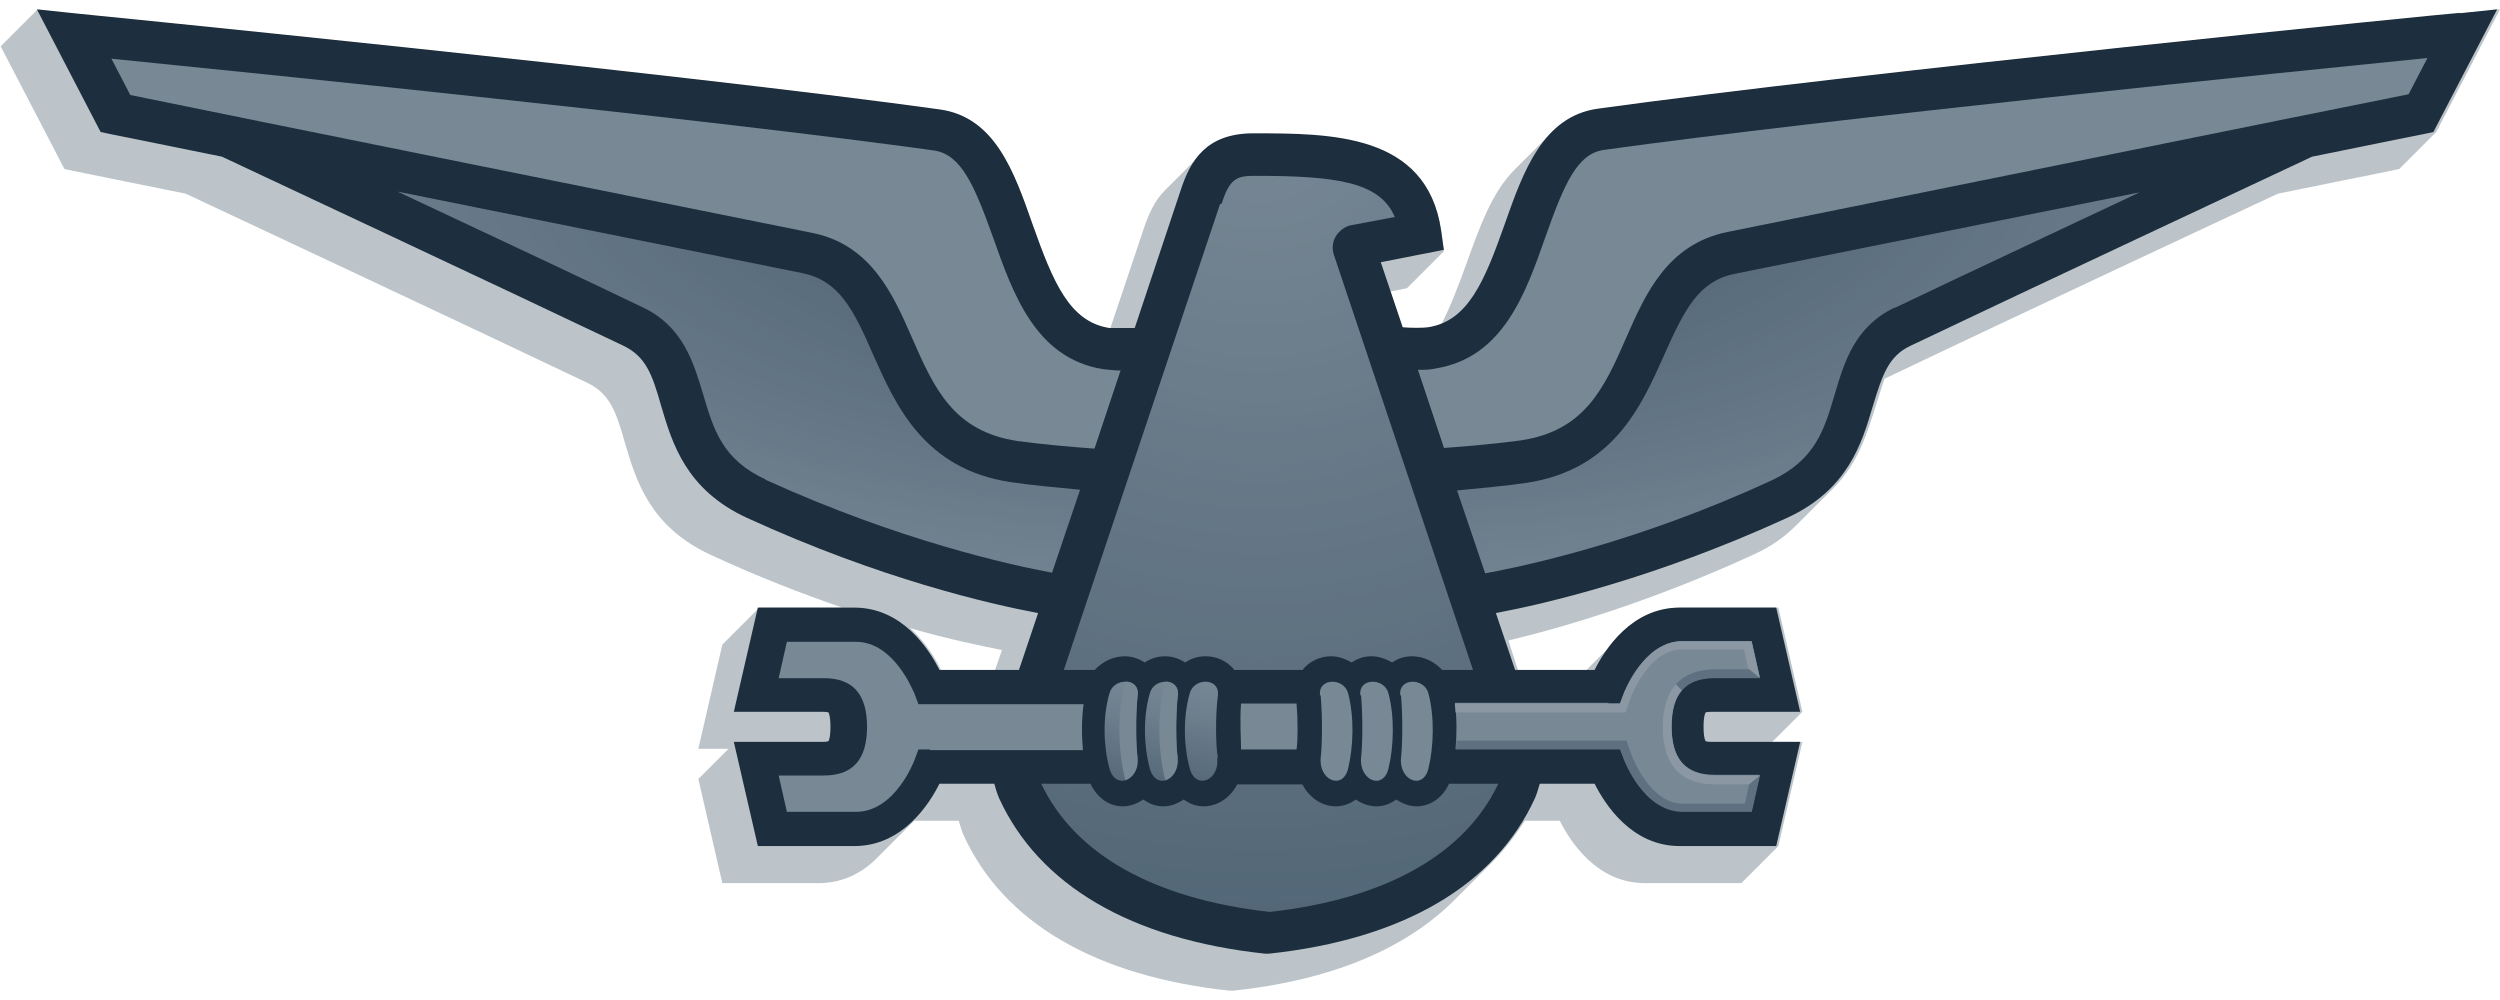<?xml version="1.0"?>
<svg xmlns="http://www.w3.org/2000/svg" width="45" height="18" viewBox="0 0 45 18" fill="none">
  <path d="M44.307 0.229C44.196 0.229 33.477 1.303 28.764 1.956C27.777 2.092 27.42 3.079 27.087 4.029C26.717 5.077 26.421 5.78 25.705 5.891C25.594 5.904 25.409 5.904 25.249 5.891L24.854 4.72L25.989 4.497L25.939 4.14C25.68 2.4 23.953 2.4 22.56 2.4C21.708 2.4 21.425 2.894 21.252 3.424L20.425 5.904C20.265 5.904 20.08 5.904 19.969 5.904C19.254 5.793 18.958 5.09 18.587 4.041C18.255 3.091 17.909 2.104 16.91 1.969C12.198 1.315 1.478 0.254 1.367 0.242L0.664 0.168L1.811 2.376L1.984 2.413C1.984 2.413 2.786 2.573 3.995 2.82C4.463 3.042 9.052 5.188 11.223 6.224C11.63 6.422 11.741 6.743 11.902 7.31C12.099 7.976 12.346 8.815 13.444 9.321C15.837 10.418 17.823 10.875 18.686 11.035L18.341 12.059H16.91C16.725 11.689 16.244 10.937 15.38 10.937H13.641L13.209 12.812H14.788C14.887 12.812 14.912 12.824 14.912 12.824C14.912 12.824 14.948 12.873 14.948 13.083C14.948 13.293 14.912 13.342 14.912 13.342C14.912 13.342 14.887 13.354 14.788 13.354H13.209L13.641 15.229H15.38C16.244 15.229 16.725 14.477 16.91 14.107H17.897C17.921 14.193 17.946 14.28 17.983 14.366C18.699 15.932 20.352 16.907 22.769 17.166H22.806H22.843C25.261 16.907 26.914 15.932 27.63 14.366C27.666 14.28 27.691 14.193 27.716 14.107H28.703C28.888 14.477 29.369 15.229 30.232 15.229H31.972L32.403 13.354H30.824C30.726 13.354 30.701 13.342 30.701 13.342C30.701 13.342 30.664 13.293 30.664 13.083C30.664 12.873 30.701 12.824 30.701 12.824C30.701 12.824 30.726 12.812 30.824 12.812H32.403L31.972 10.937H30.232C29.369 10.937 28.888 11.689 28.703 12.059H27.272L26.926 11.035C27.777 10.875 29.776 10.418 32.169 9.321C33.267 8.815 33.514 7.976 33.711 7.31C33.884 6.743 33.995 6.41 34.389 6.224C36.56 5.188 41.149 3.042 41.618 2.82C42.827 2.573 43.629 2.413 43.629 2.413L43.801 2.376L44.949 0.168L44.245 0.242L44.307 0.229Z" fill="#1C2B39"/>
  <path d="M25.205 12.516C25.168 12.195 25.637 12.195 25.711 12.479C25.822 12.898 25.81 13.429 25.711 13.836C25.612 14.23 25.18 14.045 25.218 13.638C25.242 13.466 25.255 12.923 25.218 12.516H25.205Z" fill="#9EA9B5"/>
  <path d="M24.486 12.516C24.449 12.195 24.918 12.195 24.992 12.479C25.103 12.898 25.091 13.429 24.992 13.836C24.893 14.23 24.462 14.045 24.499 13.638C24.523 13.466 24.536 12.923 24.499 12.516H24.486Z" fill="#9EA9B5"/>
  <path d="M23.76 12.516C23.723 12.195 24.192 12.195 24.266 12.479C24.377 12.898 24.364 13.429 24.266 13.836C24.167 14.23 23.735 14.045 23.772 13.638C23.797 13.466 23.809 12.923 23.772 12.516H23.76Z" fill="#9EA9B5"/>
  <path d="M23.351 13.49H22.339C22.339 13.318 22.314 12.96 22.339 12.664H23.338C23.363 12.96 23.363 13.318 23.338 13.49H23.351Z" fill="#9EA9B5"/>
  <path d="M21.91 13.638C21.959 14.045 21.527 14.23 21.416 13.836C21.305 13.429 21.293 12.898 21.416 12.479C21.49 12.195 21.959 12.195 21.922 12.516C21.872 12.911 21.885 13.466 21.922 13.638H21.91Z" fill="url(#paint0_linear_3022_20037)"/>
  <path d="M21.191 13.638C21.24 14.045 20.808 14.23 20.697 13.836C20.586 13.429 20.574 12.898 20.697 12.479C20.771 12.195 21.24 12.195 21.203 12.516C21.154 12.911 21.166 13.466 21.203 13.638H21.191Z" fill="url(#paint1_linear_3022_20037)"/>
  <path d="M20.986 12.269C20.863 12.627 20.801 13.33 20.974 14.045C21.097 14.008 21.22 13.86 21.196 13.638C21.171 13.466 21.159 12.923 21.196 12.516C21.22 12.355 21.109 12.269 20.986 12.269Z" fill="#9EA9B5"/>
  <path d="M20.464 13.638C20.514 14.045 20.082 14.23 19.971 13.836C19.86 13.429 19.847 12.898 19.971 12.479C20.045 12.195 20.514 12.195 20.477 12.516C20.427 12.911 20.44 13.466 20.477 13.638H20.464Z" fill="url(#paint2_linear_3022_20037)"/>
  <path d="M20.267 12.269C20.144 12.627 20.082 13.33 20.255 14.045C20.378 14.008 20.502 13.86 20.477 13.638C20.452 13.466 20.44 12.923 20.477 12.516C20.502 12.355 20.391 12.269 20.267 12.269Z" fill="#9EA9B5"/>
  <path d="M2 1.056C4.467 1.303 12.818 2.154 16.815 2.709C17.308 2.783 17.543 3.35 17.876 4.275C18.233 5.287 18.641 6.447 19.849 6.644C19.948 6.656 20.059 6.669 20.17 6.669L19.701 8.075C19.319 8.05 18.665 7.988 18.32 7.939C17.16 7.766 16.815 6.989 16.42 6.089C16.075 5.299 15.68 4.399 14.607 4.189C13.435 3.955 3.776 2.006 2.345 1.71L2.012 1.068L2 1.056Z" fill="#9EA9B5"/>
  <path d="M16.742 13.49H16.532L16.458 13.688C16.458 13.688 16.113 14.613 15.409 14.613H14.164L14.016 13.959H14.83C15.348 13.959 15.607 13.675 15.607 13.083C15.607 12.491 15.348 12.207 14.83 12.207H14.016L14.164 11.553H15.409C16.1 11.553 16.446 12.466 16.458 12.479L16.532 12.676H19.505C19.468 12.935 19.468 13.231 19.493 13.502H16.742V13.49Z" fill="#9EA9B5"/>
  <path d="M21.986 3.671C22.134 3.227 22.245 3.165 22.579 3.165C24.071 3.165 24.836 3.276 25.107 3.906L24.318 4.054C24.207 4.078 24.108 4.152 24.046 4.251C23.985 4.35 23.973 4.473 24.009 4.584L26.514 12.059H25.959C25.823 11.911 25.625 11.813 25.416 11.813C25.28 11.813 25.169 11.85 25.058 11.924C24.947 11.862 24.824 11.813 24.688 11.813C24.552 11.813 24.441 11.85 24.33 11.924C24.219 11.862 24.096 11.813 23.96 11.813C23.763 11.813 23.578 11.899 23.454 12.047C23.454 12.047 23.454 12.047 23.454 12.059H22.209C22.209 12.059 22.209 12.059 22.209 12.047C22.085 11.899 21.9 11.813 21.703 11.813C21.567 11.813 21.444 11.85 21.333 11.924C21.234 11.862 21.111 11.813 20.975 11.813C20.839 11.813 20.716 11.85 20.605 11.924C20.506 11.862 20.383 11.813 20.247 11.813C20.038 11.813 19.84 11.911 19.704 12.059H19.149L21.962 3.671H21.986ZM22.85 16.414C20.765 16.179 19.347 15.378 18.742 14.107H19.63C19.741 14.354 19.963 14.514 20.21 14.514C20.346 14.514 20.469 14.465 20.58 14.391C20.679 14.465 20.802 14.514 20.938 14.514C21.074 14.514 21.197 14.465 21.308 14.391C21.407 14.465 21.53 14.514 21.666 14.514C21.851 14.514 22.036 14.428 22.172 14.267C22.209 14.218 22.245 14.169 22.27 14.119H23.442C23.442 14.119 23.504 14.23 23.541 14.267C23.676 14.428 23.861 14.514 24.046 14.514C24.182 14.514 24.305 14.465 24.404 14.391C24.515 14.465 24.639 14.514 24.774 14.514C24.91 14.514 25.033 14.465 25.132 14.391C25.243 14.465 25.366 14.514 25.502 14.514C25.749 14.514 25.971 14.354 26.082 14.107H26.97C26.366 15.378 24.947 16.179 22.862 16.414H22.85Z" fill="url(#paint3_radial_3022_20037)"/>
  <path d="M28.951 12.664H29.16L29.234 12.466C29.234 12.466 29.58 11.541 30.283 11.541H31.529L31.677 12.195H30.863C30.345 12.195 30.085 12.479 30.085 13.071C30.085 13.663 30.345 13.946 30.863 13.946H31.677L31.529 14.6H30.283C29.592 14.6 29.247 13.687 29.234 13.675L29.16 13.478H26.2C26.224 13.206 26.224 12.91 26.188 12.651H28.951V12.664Z" fill="#9EA9B5"/>
  <path d="M31.677 12.195L31.529 11.541H30.283C29.592 11.541 29.247 12.454 29.234 12.466L29.16 12.664H28.951H26.188C26.188 12.713 26.2 12.762 26.2 12.824H29.259L29.37 12.515C29.37 12.515 29.691 11.689 30.271 11.689H31.393L31.467 12.034L31.665 12.195H31.677Z" fill="#B9C0C9"/>
  <path d="M31.484 12.047H30.867C30.62 12.047 30.361 12.109 30.164 12.318L30.275 12.429C30.398 12.281 30.596 12.207 30.867 12.207H31.681L31.484 12.047Z" fill="#7A8998"/>
  <path d="M30.867 13.959C30.349 13.959 30.09 13.675 30.09 13.083C30.09 12.787 30.152 12.565 30.275 12.429L30.164 12.318C30.028 12.479 29.93 12.725 29.93 13.083C29.93 13.947 30.436 14.119 30.867 14.119H31.484L31.681 13.959H30.867Z" fill="#B9C0C9"/>
  <path d="M31.483 14.119L31.409 14.465H30.286C29.706 14.465 29.398 13.651 29.386 13.638L29.275 13.33H26.215C26.215 13.33 26.215 13.441 26.203 13.49H29.164L29.238 13.688C29.238 13.688 29.583 14.613 30.286 14.613H31.532L31.68 13.959L31.483 14.119Z" fill="#7A8998"/>
  <path d="M13.78 8.63C13.003 8.272 12.843 7.73 12.658 7.101C12.485 6.533 12.3 5.879 11.572 5.534C10.45 4.991 8.674 4.165 7.156 3.449C10.277 4.078 13.768 4.781 14.447 4.917C15.1 5.053 15.359 5.559 15.717 6.385C16.124 7.298 16.63 8.445 18.197 8.679C18.517 8.729 19.048 8.778 19.442 8.815L18.937 10.308C18.197 10.172 16.174 9.728 13.768 8.63H13.78ZM34.109 5.534C33.382 5.879 33.197 6.521 33.024 7.101C32.839 7.73 32.678 8.272 31.901 8.642C29.496 9.753 27.473 10.184 26.733 10.32L26.227 8.828C26.622 8.79 27.152 8.741 27.473 8.692C29.039 8.457 29.545 7.31 29.952 6.397C30.322 5.571 30.569 5.065 31.223 4.929C31.901 4.794 35.392 4.091 38.513 3.462C36.996 4.177 35.232 5.003 34.097 5.546L34.109 5.534Z" fill="url(#paint4_radial_3022_20037)"/>
  <path d="M43.348 1.698C41.917 1.981 32.259 3.943 31.087 4.177C30.014 4.399 29.619 5.287 29.273 6.077C28.879 6.977 28.533 7.754 27.374 7.927C27.028 7.976 26.375 8.038 25.992 8.063L25.523 6.657C25.634 6.657 25.745 6.657 25.844 6.632C27.053 6.435 27.46 5.287 27.818 4.264C28.151 3.326 28.385 2.759 28.879 2.697C32.875 2.142 41.227 1.291 43.694 1.044L43.361 1.685L43.348 1.698Z" fill="#9EA9B5"/>
  <g opacity="0.3">
    <path d="M16.937 12.059C16.875 11.924 16.764 11.738 16.616 11.553C16.542 11.467 16.468 11.381 16.382 11.307C17.109 11.516 17.677 11.627 18.035 11.701L17.911 12.059H16.924H16.937ZM0.012 0.834L1.16 3.042L1.332 3.079C1.332 3.079 1.394 3.091 1.517 3.116C1.826 3.178 2.479 3.313 3.343 3.486C3.812 3.708 8.4 5.854 10.572 6.891C10.979 7.088 11.09 7.409 11.25 7.976C11.447 8.642 11.694 9.481 12.792 9.987C13.643 10.382 14.445 10.69 15.16 10.937H13.668L13.002 11.603L12.57 13.478H13.113L12.57 14.021L13.002 15.896H14.741C15.197 15.896 15.555 15.686 15.802 15.427C15.802 15.427 16.382 14.847 16.456 14.773H17.257C17.282 14.859 17.307 14.946 17.344 15.032C18.059 16.599 19.712 17.573 22.13 17.832H22.167H22.204C23.943 17.647 25.288 17.092 26.176 16.204L26.842 15.538C27.076 15.303 27.274 15.044 27.447 14.773H28.076C28.261 15.143 28.742 15.896 29.605 15.896H31.345L32.011 15.229L32.443 13.354H31.9L32.443 12.812L32.011 10.937H30.271C29.815 10.937 29.457 11.146 29.21 11.405L28.557 12.059H27.323L27.151 11.529C28.187 11.282 29.753 10.813 31.554 9.987C31.887 9.839 32.134 9.654 32.331 9.456L32.998 8.79C33.454 8.334 33.614 7.779 33.762 7.31C33.824 7.125 33.873 6.952 33.923 6.817C36.143 5.756 40.547 3.696 41.003 3.486C42.212 3.239 43.014 3.079 43.014 3.079L43.187 3.042L43.853 2.376L45 0.168L44.297 0.242C44.186 0.242 33.466 1.315 28.754 1.969C28.409 2.018 28.137 2.166 27.928 2.388L27.262 3.054C26.855 3.461 26.632 4.09 26.41 4.707C26.25 5.151 26.102 5.534 25.942 5.842C25.868 5.879 25.781 5.891 25.695 5.916C25.584 5.928 25.399 5.928 25.238 5.916L25.017 5.25L25.325 5.188L25.991 4.522L25.942 4.164C25.88 3.757 25.744 3.449 25.547 3.215C24.905 2.425 23.635 2.425 22.562 2.425C22.118 2.425 21.834 2.561 21.637 2.758L20.97 3.424C20.785 3.609 20.674 3.856 20.588 4.115L19.983 5.916C19.983 5.916 19.983 5.916 19.971 5.916C19.675 5.867 19.453 5.719 19.268 5.497C18.997 5.164 18.812 4.67 18.59 4.053C18.392 3.498 18.195 2.931 17.862 2.536C17.628 2.252 17.319 2.043 16.912 1.981C12.2 1.327 1.48 0.266 1.369 0.254L0.666 0.18L0 0.846L0.012 0.834Z" fill="#1E384B"/>
  </g>
  <defs>
    <linearGradient id="paint0_linear_3022_20037" x1="21.848" y1="12.22" x2="21.28" y2="15.044" gradientUnits="userSpaceOnUse">
      <stop stop-color="#9EA9B5"/>
      <stop offset="0.24" stop-color="#8F9CA9"/>
      <stop offset="0.69" stop-color="#697B8A"/>
      <stop offset="1" stop-color="#4B6172"/>
    </linearGradient>
    <linearGradient id="paint1_linear_3022_20037" x1="21.117" y1="12.22" x2="20.549" y2="15.044" gradientUnits="userSpaceOnUse">
      <stop stop-color="#9EA9B5"/>
      <stop offset="0.24" stop-color="#8F9CA9"/>
      <stop offset="0.69" stop-color="#697B8A"/>
      <stop offset="1" stop-color="#4B6172"/>
    </linearGradient>
    <linearGradient id="paint2_linear_3022_20037" x1="20.402" y1="12.22" x2="19.823" y2="15.044" gradientUnits="userSpaceOnUse">
      <stop stop-color="#9EA9B5"/>
      <stop offset="0.24" stop-color="#8F9CA9"/>
      <stop offset="0.69" stop-color="#697B8A"/>
      <stop offset="1" stop-color="#4B6172"/>
    </linearGradient>
    <radialGradient id="paint3_radial_3022_20037" cx="0" cy="0" r="1" gradientUnits="userSpaceOnUse" gradientTransform="translate(22.677 1.92) scale(22.66 22.66)">
      <stop stop-color="#9EA9B5"/>
      <stop offset="1" stop-color="#4B6172"/>
    </radialGradient>
    <radialGradient id="paint4_radial_3022_20037" cx="0" cy="0" r="1" gradientUnits="userSpaceOnUse" gradientTransform="translate(22.995 2.78) scale(21.143 8.669)">
      <stop stop-color="#4B6172"/>
      <stop offset="1" stop-color="#9EA9B5"/>
    </radialGradient>
  </defs>
</svg>
